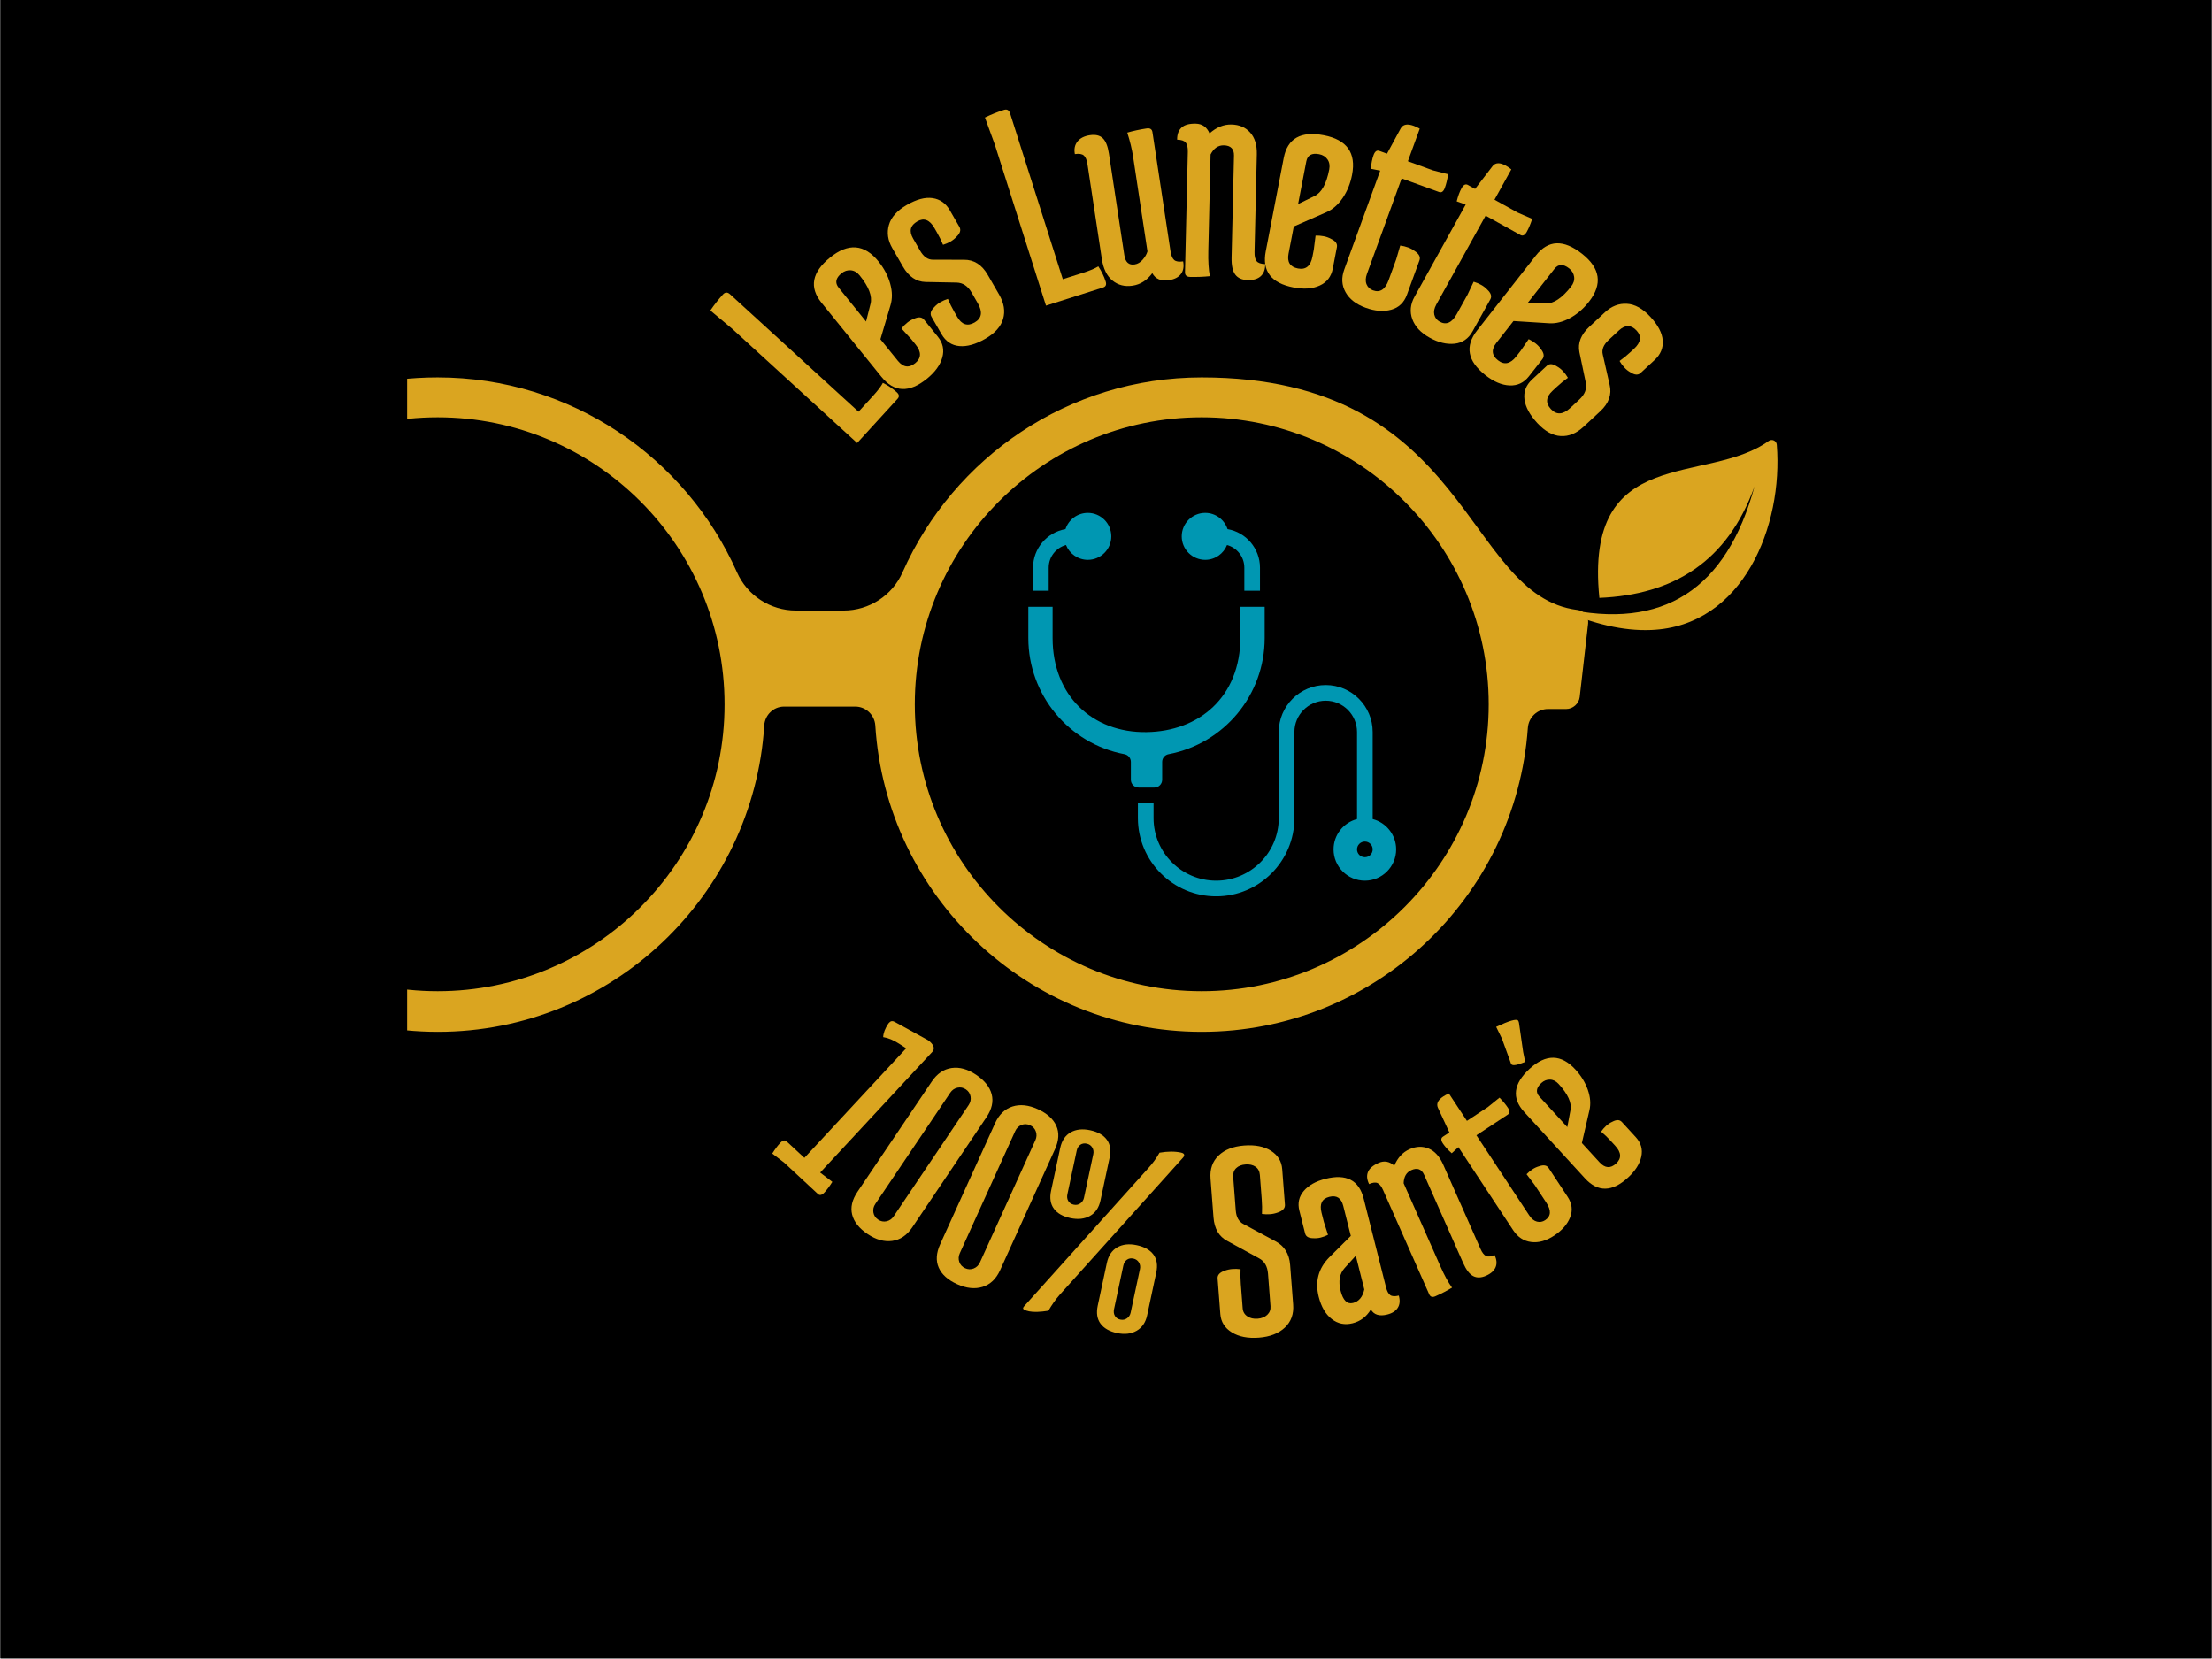 <svg xmlns="http://www.w3.org/2000/svg" xmlns:xlink="http://www.w3.org/1999/xlink" width="4608" zoomAndPan="magnify" viewBox="0 0 3456 2592" height="3456" preserveAspectRatio="xMidYMid meet" version="1.0"><defs><g/><clipPath id="13f6b01390"><path d="M 0.668 0 L 3455.332 0 L 3455.332 2591 L 0.668 2591 Z M 0.668 0 " clip-rule="nonzero"/></clipPath><clipPath id="707a4621ee"><path d="M 636.109 589 L 2482 589 L 2482 1613 L 636.109 1613 Z M 636.109 589 " clip-rule="nonzero"/></clipPath><clipPath id="bddbf87785"><path d="M 2439 687 L 2778 687 L 2778 985 L 2439 985 Z M 2439 687 " clip-rule="nonzero"/></clipPath><clipPath id="404b8ac40f"><path d="M 2819.887 699.566 L 2725.598 1039.859 L 2402.645 950.375 L 2496.934 610.082 Z M 2819.887 699.566 " clip-rule="nonzero"/></clipPath><clipPath id="8292fc1bb7"><path d="M 2725.535 1040.086 L 2819.824 699.793 L 2496.871 610.309 L 2402.582 950.598 Z M 2725.535 1040.086 " clip-rule="nonzero"/></clipPath><clipPath id="4752779266"><path d="M 1777 1070 L 2181.445 1070 L 2181.445 1400.336 L 1777 1400.336 Z M 1777 1070 " clip-rule="nonzero"/></clipPath><clipPath id="f1a07d8864"><path d="M 1846 801.316 L 1969 801.316 L 1969 923 L 1846 923 Z M 1846 801.316 " clip-rule="nonzero"/></clipPath><clipPath id="2028ee6425"><path d="M 1606.418 948 L 1976 948 L 1976 1231 L 1606.418 1231 Z M 1606.418 948 " clip-rule="nonzero"/></clipPath><clipPath id="aa3ed326cd"><path d="M 1614 801.316 L 1737 801.316 L 1737 923 L 1614 923 Z M 1614 801.316 " clip-rule="nonzero"/></clipPath></defs><g clip-path="url(#13f6b01390)"><path fill="#transparent" d="M 0.668 0 L 3455.332 0 L 3455.332 2591 L 0.668 2591 Z M 0.668 0 " fill-opacity="0" fill-rule="nonzero"/><path fill="#transparent" d="M 0.668 0 L 3455.332 0 L 3455.332 2591 L 0.668 2591 Z M 0.668 0 " fill-opacity="0" fill-rule="nonzero"/></g><g fill="#daa520" fill-opacity="1"><g transform="translate(1327.331, 705.12)"><g><path d="M 36.484 -86.422 C 44.18 -94.848 49.367 -101.695 52.047 -106.969 C 60.305 -102.852 67.594 -97.914 73.906 -92.156 C 77.645 -88.727 78.023 -85.379 75.047 -82.109 L 11.875 -12.984 L -183.203 -191.281 L -217.484 -220.016 C -211.379 -229.035 -204.801 -237.406 -197.75 -245.125 C -194.32 -248.875 -190.625 -248.93 -186.656 -245.297 L 14.047 -61.875 Z M 36.484 -86.422 "/></g></g></g><g fill="#daa520" fill-opacity="1"><g transform="translate(1391.942, 631.15)"><g><path d="M -48.797 -200.812 C -52.785 -205.738 -57.398 -208.422 -62.641 -208.859 C -67.891 -209.305 -72.734 -207.738 -77.172 -204.156 C -86.285 -196.781 -87.754 -189.273 -81.578 -181.641 L -38.812 -128.797 L -31.844 -156.438 C -28.789 -168.281 -34.441 -183.07 -48.797 -200.812 Z M -14.797 -42.438 L -108.391 -158.094 C -127.93 -182.238 -123.473 -205.82 -95.016 -228.844 C -66.566 -251.875 -41.379 -249.836 -19.453 -222.734 C -10.68 -211.898 -4.578 -200.332 -1.141 -188.031 C 2.285 -175.727 2.445 -164.445 -0.656 -154.188 L -16.391 -101.094 L 10.828 -67.469 C 19.191 -57.125 28.238 -55.883 37.969 -63.75 C 47.695 -71.625 47.879 -81.352 38.516 -92.938 L 31.641 -101.422 L 16.469 -117.906 C 19.082 -121.227 22.051 -124.234 25.375 -126.922 C 28.695 -129.617 32.234 -131.672 35.984 -133.078 C 43.086 -136.391 48.336 -135.953 51.734 -131.766 L 73.25 -105.172 C 81.227 -95.316 83.582 -84.477 80.312 -72.656 C 77.039 -60.832 69 -49.738 56.188 -39.375 C 28.594 -17.039 4.93 -18.062 -14.797 -42.438 Z M -14.797 -42.438 "/></g></g></g><g fill="#daa520" fill-opacity="1"><g transform="translate(1478.548, 558.919)"><g><path d="M 16.859 -64.031 C 23.973 -51.676 33.086 -48.703 44.203 -55.109 C 55.316 -61.516 57 -71.441 49.25 -84.891 L 39.516 -101.781 C 33.66 -111.938 25.898 -117.156 16.234 -117.438 L -32.578 -118.375 C -47.086 -118.789 -58.852 -126.82 -67.875 -142.469 L -84.484 -171.312 C -91.453 -183.383 -93.195 -195.453 -89.719 -207.516 C -86.25 -219.578 -76.895 -230 -61.656 -238.781 C -46.426 -247.57 -33.008 -251.102 -21.406 -249.375 C -9.801 -247.645 -0.836 -241.289 5.484 -230.312 L 20.438 -204.375 C 23.125 -199.707 21.656 -194.645 16.031 -189.188 C 13.375 -186.195 10.191 -183.633 6.484 -181.5 C 2.785 -179.363 -1.094 -177.676 -5.156 -176.438 C -7.812 -182.945 -11.117 -189.629 -15.078 -196.484 L -18.641 -202.672 C -26.078 -215.578 -35.008 -219.023 -45.438 -213.016 C -56.414 -206.691 -58.582 -197.766 -51.938 -186.234 L -41.016 -167.297 C -35.473 -157.68 -28.734 -152.969 -20.797 -153.156 L 27.547 -153.047 C 43.141 -153.254 55.523 -145.398 64.703 -129.484 L 82.516 -98.594 C 90.109 -85.414 92.172 -72.797 88.703 -60.734 C 85.234 -48.68 75.945 -38.301 60.844 -29.594 C 45.75 -20.895 32.207 -17.109 20.219 -18.234 C 8.227 -19.367 -1.016 -25.566 -7.516 -36.828 L -23.172 -64 C -25.867 -68.676 -24.395 -73.734 -18.75 -79.172 C -16.094 -82.172 -12.91 -84.738 -9.203 -86.875 C -5.504 -89.008 -1.629 -90.691 2.422 -91.922 C 5.086 -85.41 8.395 -78.723 12.344 -71.859 Z M 16.859 -64.031 "/></g></g></g><g fill="#daa520" fill-opacity="1"><g transform="translate(1579.916, 501.879)"><g/></g></g><g fill="#daa520" fill-opacity="1"><g transform="translate(1617.46, 482.832)"><g><path d="M 74.75 -56.672 C 85.625 -60.129 93.539 -63.477 98.5 -66.719 C 103.602 -59.031 107.453 -51.109 110.047 -42.953 C 111.578 -38.117 110.234 -35.031 106.016 -33.688 L 16.766 -5.328 L -63.266 -257.203 L -78.609 -299.203 C -68.828 -303.973 -58.953 -307.941 -48.984 -311.109 C -44.148 -312.648 -40.922 -310.852 -39.297 -305.719 L 43.047 -46.609 Z M 74.75 -56.672 "/></g></g></g><g fill="#daa520" fill-opacity="1"><g transform="translate(1709.241, 450.652)"><g><path d="M 61.156 -205.438 C 59.352 -217.344 56.305 -230.016 52.016 -243.453 C 61.234 -246.141 71.32 -248.312 82.281 -249.969 C 87.602 -250.781 90.617 -248.836 91.328 -244.141 L 119.547 -58.031 C 120.547 -51.457 122.438 -46.938 125.219 -44.469 C 128 -42.008 132.68 -41.281 139.266 -42.281 C 140.805 -34.176 139.641 -27.582 135.766 -22.5 C 131.891 -17.426 125.723 -14.25 117.266 -12.969 C 104.734 -11.07 96.004 -14.719 91.078 -23.906 C 82.848 -12.719 72.625 -6.195 60.406 -4.344 C 48.188 -2.488 37.688 -5.141 28.906 -12.297 C 20.125 -19.461 14.566 -30.723 12.234 -46.078 L -10.203 -194.109 C -11.203 -200.691 -13.086 -205.219 -15.859 -207.688 C -18.641 -210.156 -23.316 -210.891 -29.891 -209.891 C -31.398 -217.672 -30.07 -224.203 -25.906 -229.484 C -21.738 -234.766 -15.266 -238.066 -6.484 -239.391 C 2.285 -240.723 9.004 -239.176 13.672 -234.75 C 18.348 -230.332 21.562 -222.328 23.312 -210.734 L 47.406 -51.891 C 49.07 -40.922 54.453 -36.129 63.547 -37.516 C 68.242 -38.223 72.43 -40.695 76.109 -44.938 C 79.797 -49.188 82.27 -53.5 83.531 -57.875 Z M 61.156 -205.438 "/></g></g></g><g fill="#daa520" fill-opacity="1"><g transform="translate(1830.376, 430.053)"><g><path d="M 57.453 -37.641 C 57.098 -22.117 57.906 -9.102 59.875 1.406 C 50.332 2.445 40.02 2.844 28.938 2.594 C 23.562 2.457 20.93 0.008 21.047 -4.75 L 25.453 -192.906 C 25.609 -199.562 24.531 -204.344 22.219 -207.25 C 19.906 -210.156 15.422 -211.688 8.766 -211.844 C 8.648 -220.094 10.941 -226.379 15.641 -230.703 C 20.336 -235.035 27.754 -237.082 37.891 -236.844 C 48.023 -236.613 55.191 -231.531 59.391 -221.594 C 70.086 -231.176 81.531 -235.82 93.719 -235.531 C 105.914 -235.25 115.645 -231.055 122.906 -222.953 C 130.164 -214.859 133.625 -203.523 133.281 -188.953 L 129.703 -36.422 C 129.547 -29.766 130.617 -24.984 132.922 -22.078 C 135.223 -19.18 139.703 -17.656 146.359 -17.5 C 146.492 -9.25 144.211 -2.961 139.516 1.359 C 134.816 5.691 128.031 7.754 119.156 7.547 C 110.289 7.336 103.781 4.492 99.625 -0.984 C 95.477 -6.473 93.551 -15.395 93.844 -27.75 L 97.578 -186.938 C 97.816 -197.383 92.551 -202.734 81.781 -202.984 C 72.906 -203.191 65.977 -198.441 61 -188.734 Z M 57.453 -37.641 "/></g></g></g><g fill="#daa520" fill-opacity="1"><g transform="translate(1954.663, 431.499)"><g><path d="M 122.109 -166.719 C 123.305 -172.945 122.383 -178.211 119.344 -182.516 C 116.301 -186.816 111.984 -189.504 106.391 -190.578 C 94.867 -192.797 88.176 -189.082 86.312 -179.438 L 73.469 -112.672 L 99.109 -125.172 C 110.129 -130.473 117.797 -144.32 122.109 -166.719 Z M 22.922 -38.656 L 51.031 -184.75 C 56.906 -215.258 77.816 -227.055 113.766 -220.141 C 149.711 -213.223 164.391 -192.645 157.797 -158.406 C 155.16 -144.719 150.242 -132.598 143.047 -122.047 C 135.848 -111.492 127.328 -104.098 117.484 -99.859 L 66.734 -77.672 L 58.562 -35.188 C 56.039 -22.125 60.926 -14.41 73.219 -12.047 C 85.508 -9.68 93.066 -15.816 95.891 -30.453 L 97.953 -41.172 L 100.781 -63.375 C 105 -63.531 109.207 -63.203 113.406 -62.391 C 117.613 -61.586 121.461 -60.207 124.953 -58.25 C 132.066 -54.938 135.113 -50.633 134.094 -45.344 L 127.625 -11.75 C 125.227 0.695 118.457 9.477 107.312 14.594 C 96.164 19.719 82.504 20.723 66.328 17.609 C 31.461 10.898 16.992 -7.852 22.922 -38.656 Z M 22.922 -38.656 "/></g></g></g><g fill="#daa520" fill-opacity="1"><g transform="translate(2065.59, 451.026)"><g><path d="M 132.656 9.297 C 128.113 21.797 119.859 29.664 107.891 32.906 C 95.93 36.145 82.582 35.082 67.844 29.719 C 53.102 24.363 42.719 16.289 36.688 5.5 C 30.664 -5.281 29.984 -17.07 34.641 -29.875 L 90.844 -184.453 L 76.188 -187.266 C 76.914 -195.754 78.332 -202.898 80.438 -208.703 C 82.551 -214.516 85.539 -216.719 89.406 -215.312 L 101.469 -210.938 L 123 -250.656 C 126.562 -256.77 133.258 -258.039 143.094 -254.469 C 146.07 -253.383 149.238 -251.895 152.594 -250 L 134.078 -199.078 L 172.938 -184.953 L 196.984 -178.734 C 195.66 -170.441 193.941 -163.395 191.828 -157.594 C 189.723 -151.789 186.738 -149.594 182.875 -151 L 124.344 -172.281 L 70.094 -23.062 C 67.82 -16.82 67.625 -11.422 69.5 -6.859 C 71.383 -2.297 74.711 0.852 79.484 2.594 C 90.504 6.594 98.664 1.297 103.969 -13.297 L 115.828 -45.891 L 122.109 -67.375 C 126.305 -66.863 130.41 -65.875 134.422 -64.406 C 138.441 -62.945 142.023 -60.973 145.172 -58.484 C 151.66 -54.098 153.988 -49.375 152.156 -44.312 Z M 132.656 9.297 "/></g></g></g><g fill="#daa520" fill-opacity="1"><g transform="translate(2171.231, 487.511)"><g><path d="M 129.562 30.047 C 123.102 41.68 113.707 48.156 101.375 49.469 C 89.039 50.781 76.02 47.629 62.312 40.016 C 48.602 32.41 39.617 22.805 35.359 11.203 C 31.109 -0.391 32.289 -12.145 38.906 -24.062 L 118.719 -167.859 L 104.703 -172.938 C 106.766 -181.219 109.289 -188.055 112.281 -193.453 C 115.281 -198.859 118.578 -200.562 122.172 -198.562 L 133.406 -192.328 L 160.906 -228.172 C 165.395 -233.648 172.211 -233.852 181.359 -228.781 C 184.129 -227.238 187.02 -225.27 190.031 -222.875 L 163.734 -175.5 L 199.891 -155.422 L 222.656 -145.516 C 220.039 -137.535 217.234 -130.844 214.234 -125.438 C 211.234 -120.039 207.938 -118.336 204.344 -120.328 L 149.891 -150.562 L 72.844 -11.75 C 69.625 -5.938 68.582 -0.629 69.719 4.172 C 70.852 8.973 73.641 12.602 78.078 15.062 C 88.336 20.758 97.234 16.816 104.766 3.234 L 121.609 -27.094 L 131.188 -47.328 C 135.25 -46.148 139.148 -44.523 142.891 -42.453 C 146.629 -40.379 149.852 -37.867 152.562 -34.922 C 158.289 -29.566 159.852 -24.535 157.25 -19.828 Z M 129.562 30.047 "/></g></g></g><g fill="#daa520" fill-opacity="1"><g transform="translate(2269.766, 540.108)"><g><path d="M 184.859 -92.375 C 188.773 -97.363 190.363 -102.469 189.625 -107.688 C 188.883 -112.906 186.273 -117.273 181.797 -120.797 C 172.566 -128.035 164.922 -127.789 158.859 -120.062 L 116.891 -66.578 L 145.391 -65.953 C 157.617 -65.617 170.773 -74.426 184.859 -92.375 Z M 38.062 -23.891 L 129.906 -140.938 C 149.082 -165.375 173.066 -166.297 201.859 -143.703 C 230.66 -121.109 234.301 -96.098 212.781 -68.672 C 204.176 -57.703 194.258 -49.172 183.031 -43.078 C 171.801 -36.984 160.836 -34.305 150.141 -35.047 L 94.891 -38.547 L 68.188 -4.5 C 59.969 5.957 60.781 15.051 70.625 22.781 C 80.469 30.508 89.988 28.516 99.188 16.797 L 105.922 8.219 L 118.609 -10.234 C 122.43 -8.441 126.023 -6.223 129.391 -3.578 C 132.754 -0.941 135.547 2.039 137.766 5.375 C 142.578 11.57 143.32 16.789 140 21.031 L 118.875 47.953 C 111.039 57.922 100.992 62.629 88.734 62.078 C 76.484 61.523 63.879 56.16 50.922 45.984 C 22.984 24.078 18.695 0.785 38.062 -23.891 Z M 38.062 -23.891 "/></g></g></g><g fill="#daa520" fill-opacity="1"><g transform="translate(2359.529, 608.377)"><g><path d="M 66.188 2.125 C 55.727 11.82 54.863 21.375 63.594 30.781 C 72.32 40.188 82.379 39.613 93.766 29.062 L 108.047 15.797 C 116.641 7.828 119.992 -0.895 118.109 -10.375 L 108.125 -58.188 C 105.289 -72.406 110.492 -85.66 123.734 -97.953 L 148.125 -120.578 C 158.344 -130.066 169.719 -134.461 182.25 -133.766 C 194.781 -133.078 207.023 -126.285 218.984 -113.391 C 230.953 -100.504 237.391 -88.211 238.297 -76.516 C 239.203 -64.816 235.008 -54.656 225.719 -46.031 L 203.766 -25.672 C 199.816 -22.004 194.562 -22.316 188 -26.609 C 184.477 -28.523 181.266 -31.051 178.359 -34.188 C 175.453 -37.32 172.945 -40.723 170.844 -44.391 C 176.602 -48.441 182.383 -53.16 188.188 -58.547 L 193.422 -63.406 C 204.336 -73.539 205.695 -83.02 197.5 -91.844 C 188.883 -101.125 179.695 -101.238 169.938 -92.188 L 153.922 -77.312 C 145.785 -69.77 142.695 -62.148 144.656 -54.453 L 155.328 -7.312 C 159.023 7.852 154.141 21.688 140.672 34.188 L 114.531 58.438 C 103.383 68.781 91.539 73.602 79 72.906 C 66.469 72.219 54.273 65.484 42.422 52.703 C 30.566 39.93 23.852 27.578 22.281 15.641 C 20.719 3.703 24.703 -6.688 34.234 -15.531 L 57.219 -36.859 C 61.176 -40.535 66.43 -40.227 72.984 -35.938 C 76.504 -34.008 79.719 -31.477 82.625 -28.344 C 85.539 -25.219 88.047 -21.816 90.141 -18.141 C 84.391 -14.109 78.613 -9.398 72.812 -4.016 Z M 66.188 2.125 "/></g></g></g><g fill="#daa520" fill-opacity="1"><g transform="translate(1199.549, 1792.682)"><g><path d="M 253.406 -165.141 C 260 -159.023 261.156 -153.66 256.875 -149.047 L 81.906 39.281 L 82.234 39.594 L 100.875 53.844 C 96.676 60.57 92.586 66.078 88.609 70.359 C 84.629 74.641 81.211 75.453 78.359 72.797 L 25.672 23.859 L 7.031 9.594 C 11.227 2.875 15.316 -2.625 19.297 -6.906 C 23.273 -11.188 26.691 -12 29.547 -9.344 L 57.203 16.344 L 216.266 -154.859 L 205.531 -161.781 C 196.625 -167.602 188.223 -171.109 180.328 -172.297 C 180.516 -178.66 183.223 -185.758 188.453 -193.594 C 189.055 -194.25 189.566 -194.797 189.984 -195.234 C 192.223 -197.648 194.969 -197.961 198.219 -196.172 L 249.812 -167.844 C 251.113 -167.062 252.312 -166.16 253.406 -165.141 Z M 253.406 -165.141 "/></g></g></g><g fill="#daa520" fill-opacity="1"><g transform="translate(1303.171, 1887.366)"><g><path d="M 36.5 -25.25 L 152.516 -197.453 C 160.879 -209.867 171.258 -216.957 183.656 -218.719 C 196.051 -220.488 208.832 -216.938 222 -208.062 C 235.164 -199.195 243.234 -189.066 246.203 -177.672 C 249.18 -166.273 246.488 -154.363 238.125 -141.938 L 122.125 30.25 C 113.75 42.676 103.301 49.734 90.781 51.422 C 78.27 53.109 65.43 49.516 52.266 40.641 C 39.109 31.773 31.098 21.68 28.234 10.359 C 25.379 -0.961 28.133 -12.832 36.5 -25.25 Z M 181.484 -180.094 L 64.469 -6.406 C 61.625 -2.188 60.602 2.266 61.406 6.953 C 62.219 11.648 64.672 15.379 68.766 18.141 C 72.867 20.898 77.25 21.773 81.906 20.766 C 86.562 19.754 90.312 17.141 93.156 12.922 L 210.172 -160.766 C 213.016 -164.992 214.031 -169.457 213.219 -174.156 C 212.414 -178.863 209.961 -182.598 205.859 -185.359 C 201.766 -188.117 197.391 -188.988 192.734 -187.969 C 188.078 -186.945 184.328 -184.32 181.484 -180.094 Z M 181.484 -180.094 "/></g></g></g><g fill="#daa520" fill-opacity="1"><g transform="translate(1437.084, 1974.994)"><g><path d="M 31.812 -30.969 L 117.578 -220.047 C 123.766 -233.68 132.82 -242.398 144.75 -246.203 C 156.676 -250.004 169.867 -248.625 184.328 -242.062 C 198.785 -235.508 208.426 -226.859 213.25 -216.109 C 218.082 -205.367 217.406 -193.176 211.219 -179.531 L 125.453 9.547 C 119.266 23.18 110.141 31.867 98.078 35.609 C 86.016 39.348 72.754 37.938 58.297 31.375 C 43.836 24.82 34.258 16.203 29.562 5.516 C 24.875 -5.16 25.625 -17.32 31.812 -30.969 Z M 149.031 -207.75 L 62.516 -17.047 C 60.41 -12.398 60.145 -7.828 61.719 -3.328 C 63.289 1.16 66.328 4.426 70.828 6.469 C 75.336 8.508 79.801 8.645 84.219 6.875 C 88.645 5.102 91.91 1.895 94.016 -2.75 L 180.531 -193.453 C 182.633 -198.098 182.895 -202.672 181.312 -207.172 C 179.738 -211.68 176.695 -214.957 172.188 -217 C 167.688 -219.039 163.227 -219.172 158.812 -217.391 C 154.395 -215.609 151.133 -212.395 149.031 -207.75 Z M 149.031 -207.75 "/></g></g></g><g fill="#daa520" fill-opacity="1"><g transform="translate(1589.931, 2044.967)"><g><path d="M 52.266 -184.609 L 66.516 -251.406 C 68.953 -262.832 74.359 -270.945 82.734 -275.75 C 91.117 -280.551 101.316 -281.672 113.328 -279.109 C 125.336 -276.547 134.016 -271.625 139.359 -264.344 C 144.703 -257.07 146.156 -247.727 143.719 -236.312 L 129.453 -169.5 C 127.016 -158.07 121.531 -149.973 113 -145.203 C 104.477 -140.441 94.285 -139.328 82.422 -141.859 C 70.566 -144.391 61.961 -149.289 56.609 -156.562 C 51.266 -163.832 49.816 -173.18 52.266 -184.609 Z M 92.297 -247.297 L 77.766 -179.172 C 76.879 -175.066 77.344 -171.52 79.156 -168.531 C 80.969 -165.539 83.781 -163.633 87.594 -162.812 C 91.406 -162 94.832 -162.645 97.875 -164.75 C 100.926 -166.863 102.863 -169.828 103.688 -173.641 L 118.219 -241.766 C 119.031 -245.578 118.473 -249.062 116.547 -252.219 C 114.629 -255.375 111.766 -257.359 107.953 -258.172 C 104.141 -258.992 100.797 -258.41 97.922 -256.422 C 95.047 -254.43 93.172 -251.391 92.297 -247.297 Z M 125.141 -5 L 139.406 -71.797 C 141.844 -83.223 147.242 -91.336 155.609 -96.141 C 163.984 -100.941 174.18 -102.062 186.203 -99.5 C 198.223 -96.938 206.898 -92.02 212.234 -84.75 C 217.578 -77.477 219.031 -68.133 216.594 -56.719 L 202.328 10.094 C 199.953 21.227 194.488 29.254 185.938 34.172 C 177.383 39.086 167.172 40.281 155.297 37.75 C 143.43 35.219 134.828 30.316 129.484 23.047 C 124.148 15.773 122.703 6.426 125.141 -5 Z M 165.172 -67.688 L 150.625 0.438 C 149.75 4.539 150.219 8.086 152.031 11.078 C 153.844 14.066 156.656 15.969 160.469 16.781 C 164.281 17.594 167.711 16.941 170.766 14.828 C 173.816 12.723 175.75 9.77 176.562 5.969 L 191.109 -62.156 C 191.922 -65.969 191.363 -69.453 189.438 -72.609 C 187.508 -75.773 184.641 -77.766 180.828 -78.578 C 177.016 -79.391 173.672 -78.801 170.797 -76.812 C 167.922 -74.82 166.047 -71.781 165.172 -67.688 Z M 255.234 -244.203 C 259.047 -243.391 260.703 -241.812 260.203 -239.469 C 260.016 -238.594 259.5 -237.641 258.656 -236.609 L 65.234 -21.453 C 59.148 -14.484 53.438 -6.363 48.094 2.906 C 34.781 4.969 24.754 5.281 18.016 3.844 C 11.285 2.406 8.141 0.66 8.578 -1.391 C 8.766 -2.273 9.453 -3.352 10.641 -4.625 L 204.062 -219.766 C 211.27 -227.711 217.129 -235.801 221.641 -244.031 C 234.367 -246.219 245.566 -246.273 255.234 -244.203 Z M 255.234 -244.203 "/></g></g></g><g fill="#daa520" fill-opacity="1"><g transform="translate(1823.961, 2086.073)"><g/></g></g><g fill="#daa520" fill-opacity="1"><g transform="translate(1896.459, 2090.825)"><g><path d="M -0.5 -188.812 L -5.141 -249.297 C -6.285 -264.234 -2.102 -276.273 7.406 -285.422 C 16.926 -294.566 30.273 -299.797 47.453 -301.109 C 64.629 -302.422 78.586 -299.66 89.328 -292.828 C 100.066 -285.992 105.906 -276.453 106.844 -264.203 L 111.109 -208.641 C 111.516 -203.266 107.914 -199.234 100.312 -196.547 C 96.227 -195.023 92.094 -194.102 87.906 -193.781 C 83.727 -193.457 79.508 -193.594 75.25 -194.188 C 75.602 -201.414 75.473 -209.055 74.859 -217.109 L 71.938 -255.203 C 71.5 -260.891 69.219 -265.148 65.094 -267.984 C 60.969 -270.828 55.77 -272.008 49.5 -271.531 C 43.227 -271.051 38.344 -269.098 34.844 -265.672 C 31.352 -262.254 29.828 -257.703 30.266 -252.016 L 34.281 -199.594 C 35.082 -189.133 39.078 -182.078 46.266 -178.422 L 96.109 -151.594 C 110.18 -144.258 117.883 -131.926 119.219 -114.594 L 123.953 -52.766 C 125.098 -37.828 120.766 -25.773 110.953 -16.609 C 101.141 -7.441 87.645 -2.203 70.469 -0.891 C 53.289 0.422 39.18 -2.328 28.141 -9.141 C 17.109 -15.961 11.125 -25.492 10.188 -37.734 L 5.922 -93.312 C 5.516 -98.688 9.109 -102.719 16.703 -105.406 C 20.797 -106.914 24.93 -107.828 29.109 -108.141 C 33.297 -108.461 37.52 -108.336 41.781 -107.766 C 41.426 -100.516 41.555 -92.863 42.172 -84.812 L 45.094 -46.719 C 45.508 -41.332 47.938 -37.16 52.375 -34.203 C 56.812 -31.242 62.164 -30.004 68.438 -30.484 C 74.707 -30.961 79.734 -33 83.516 -36.594 C 87.297 -40.188 88.977 -44.676 88.562 -50.062 L 84.688 -100.688 C 83.789 -112.344 79.113 -120.398 70.656 -124.859 L 20.797 -152.141 C 7.953 -158.961 0.852 -171.188 -0.5 -188.812 Z M -0.5 -188.812 "/></g></g></g><g fill="#daa520" fill-opacity="1"><g transform="translate(2063.028, 2075.471)"><g><path d="M 37.859 -94.344 C 29.879 -85.551 27.773 -73.672 31.547 -58.703 C 35.316 -43.734 41.773 -37.398 50.922 -39.703 C 60.078 -42.016 65.953 -49.062 68.547 -60.844 L 55.266 -113.578 Z M 7.844 -233.703 C 40.383 -241.898 60.281 -231.617 67.531 -202.859 L 102.453 -64.281 C 103.984 -58.176 106.172 -54.094 109.016 -52.031 C 111.859 -49.977 116.328 -49.719 122.422 -51.25 C 124.598 -43.758 124.094 -37.445 120.906 -32.312 C 117.727 -27.188 112.219 -23.641 104.375 -21.672 C 92.176 -18.598 83.633 -21.234 78.75 -29.578 C 72.008 -18.297 62.535 -11.117 50.328 -8.047 C 38.129 -4.973 27.227 -7.172 17.625 -14.641 C 8.031 -22.109 1.254 -33.688 -2.703 -49.375 C -8.703 -73.195 -3.219 -93.738 13.75 -111 L 47.469 -144.516 L 35.609 -191.562 C 32.535 -203.77 25.258 -208.426 13.781 -205.531 C 2.312 -202.645 -1.703 -194.375 1.734 -180.719 L 5.359 -166.344 L 11.812 -146.188 C 8.258 -144.363 4.52 -142.957 0.594 -141.969 C -3.32 -140.977 -7.172 -140.625 -10.953 -140.906 C -18.359 -140.895 -22.68 -143.363 -23.922 -148.312 L -32.938 -184.031 C -35.863 -195.656 -33.57 -205.891 -26.062 -214.734 C -18.562 -223.578 -7.258 -229.898 7.844 -233.703 Z M 7.844 -233.703 "/></g></g></g><g fill="#daa520" fill-opacity="1"><g transform="translate(2216.87, 2034.728)"><g><path d="M 34 -55.328 C 39.938 -41.91 45.863 -31.109 51.781 -22.922 C 44.051 -18.18 35.391 -13.691 25.797 -9.453 C 21.148 -7.391 17.914 -8.41 16.094 -12.516 L -55.922 -175.25 C -58.473 -181.008 -61.32 -184.664 -64.469 -186.219 C -67.613 -187.781 -72.066 -187.285 -77.828 -184.734 C -81.254 -191.734 -81.832 -198.031 -79.562 -203.625 C -77.289 -209.227 -71.77 -213.969 -63 -217.844 C -54.227 -221.727 -46.047 -220.27 -38.453 -213.469 C -33.172 -225.969 -25.254 -234.551 -14.703 -239.219 C -4.148 -243.883 5.859 -244.219 15.328 -240.219 C 24.797 -236.219 32.32 -227.914 37.906 -215.312 L 96.281 -83.391 C 98.82 -77.629 101.664 -73.973 104.812 -72.422 C 107.957 -70.879 112.41 -71.379 118.172 -73.922 C 121.586 -66.922 122.16 -60.625 119.891 -55.031 C 117.617 -49.438 112.645 -44.941 104.969 -41.547 C 97.301 -38.148 90.586 -37.957 84.828 -40.969 C 79.066 -43.988 73.82 -50.844 69.094 -61.531 L 8.172 -199.203 C 4.172 -208.234 -2.488 -210.688 -11.812 -206.562 C -19.477 -203.176 -23.488 -196.332 -23.844 -186.031 Z M 34 -55.328 "/></g></g></g><g fill="#daa520" fill-opacity="1"><g transform="translate(2367.305, 1965.239)"><g><path d="M 81.891 -95.422 C 88.816 -84.922 90.133 -74.219 85.844 -63.312 C 81.551 -52.406 73.211 -42.867 60.828 -34.703 C 48.453 -26.547 36.469 -23.223 24.875 -24.734 C 13.289 -26.242 3.953 -32.379 -3.141 -43.141 L -88.719 -172.969 L -99.125 -163.422 C -105.156 -168.785 -109.773 -173.898 -112.984 -178.766 C -116.203 -183.641 -116.18 -187.145 -112.922 -189.281 L -102.812 -195.953 L -120.797 -234.703 C -123.43 -240.879 -120.625 -246.688 -112.375 -252.125 C -109.863 -253.77 -106.941 -255.328 -103.609 -256.797 L -75.406 -214.016 L -42.766 -235.531 L -24.484 -250.297 C -18.953 -244.609 -14.578 -239.328 -11.359 -234.453 C -8.148 -229.578 -8.172 -226.066 -11.422 -223.922 L -60.578 -191.516 L 22.031 -66.188 C 25.5 -60.938 29.492 -57.738 34.016 -56.594 C 38.535 -55.457 42.797 -56.207 46.797 -58.844 C 56.047 -64.938 56.629 -74.109 48.547 -86.359 L 30.484 -113.766 L 17.766 -130.656 C 20.516 -133.551 23.578 -136.109 26.953 -138.328 C 30.336 -140.555 33.859 -142.16 37.516 -143.141 C 44.516 -145.598 49.414 -144.703 52.219 -140.453 Z M 81.891 -95.422 "/></g></g></g><g fill="#daa520" fill-opacity="1"><g transform="translate(2492.775, 1880.259)"><g><path d="M -87.453 -166.719 L -44.047 -119.328 L -39.062 -145.812 C -36.863 -157.164 -43.047 -170.797 -57.609 -186.703 C -61.66 -191.129 -66.176 -193.395 -71.156 -193.5 C -76.145 -193.602 -80.625 -191.836 -84.594 -188.203 C -92.77 -180.723 -93.723 -173.562 -87.453 -166.719 Z M -111.391 -142.938 C -131.223 -164.594 -128.379 -187.102 -102.859 -210.469 C -77.348 -233.844 -53.461 -233.379 -31.203 -209.078 C -22.305 -199.359 -15.879 -188.789 -11.922 -177.375 C -7.961 -165.957 -7.156 -155.32 -9.5 -145.469 L -21.281 -94.453 L 6.328 -64.297 C 14.828 -55.016 23.441 -54.367 32.172 -62.359 C 40.898 -70.348 40.508 -79.535 31 -89.922 L 24.031 -97.547 C 18.969 -103.078 13.875 -107.961 8.75 -112.203 C 11.008 -115.504 13.629 -118.52 16.609 -121.25 C 19.598 -123.988 22.828 -126.129 26.297 -127.672 C 32.805 -131.191 37.785 -131.07 41.234 -127.312 L 63.078 -103.453 C 71.172 -94.617 74.008 -84.531 71.594 -73.188 C 69.188 -61.844 62.242 -50.91 50.766 -40.391 C 26.016 -17.723 3.625 -17.328 -16.406 -39.203 Z M -155.172 -275.938 C -135.023 -285.438 -123.641 -288.75 -121.016 -285.875 C -120.41 -285.219 -119.926 -284.031 -119.562 -282.312 L -113 -236.531 L -109.859 -221.141 C -121.953 -216.148 -129.113 -214.867 -131.344 -217.297 C -131.945 -217.961 -132.332 -218.832 -132.5 -219.906 L -146.125 -257.391 Z M -155.172 -275.938 "/></g></g></g><g clip-path="url(#707a4621ee)"><path fill="#daa520" d="M 2464.598 952.996 C 2286.145 930.766 2298.43 589.652 1877.453 589.652 C 1669.156 589.652 1489.824 714.863 1410.25 893.902 C 1394.16 930.473 1357.883 953.875 1318.098 953.875 L 1243.496 953.875 C 1203.711 953.875 1167.434 930.473 1151.344 893.902 C 1071.773 714.863 892.148 589.652 683.852 589.652 C 338.645 589.652 216.359 909.992 81.785 950.07 C 66.574 954.461 57.211 969.379 59.551 985.18 L 75.934 1094.301 C 76.812 1101.027 83.25 1106.586 89.977 1106.586 L 142.637 1106.586 C 159.312 1106.586 173.062 1119.457 174.23 1136.133 C 192.367 1401.477 414.121 1612.109 684.145 1612.109 C 955.043 1612.109 1177.383 1400.012 1194.059 1133.207 C 1195.227 1116.824 1208.684 1103.953 1225.066 1103.953 L 1336.234 1103.953 C 1352.617 1103.953 1366.367 1116.824 1367.539 1133.207 C 1384.215 1400.012 1606.551 1612.109 1877.453 1612.109 C 2147.184 1612.109 2368.348 1402.352 2387.074 1137.305 C 2388.242 1120.629 2401.992 1107.758 2418.668 1107.758 L 2447.047 1107.758 C 2457.578 1107.758 2466.938 1099.273 2468.109 1089.031 L 2481.273 974.062 C 2482.445 963.531 2475.129 954.168 2464.598 952.996 Z M 683.852 1548.629 C 436.648 1548.629 235.668 1347.645 235.668 1100.441 C 235.668 853.238 436.648 651.965 683.852 651.965 C 931.055 651.965 1132.035 852.945 1132.035 1100.441 C 1132.328 1347.645 931.055 1548.629 683.852 1548.629 Z M 1877.453 1548.629 C 1630.246 1548.629 1429.266 1347.645 1429.266 1100.441 C 1429.266 853.238 1630.246 651.965 1877.453 651.965 C 2124.656 651.965 2325.93 852.945 2325.93 1100.441 C 2325.93 1347.645 2124.656 1548.629 1877.453 1548.629 Z M 1877.453 1548.629 " fill-opacity="1" fill-rule="nonzero"/></g><g clip-path="url(#bddbf87785)"><g clip-path="url(#404b8ac40f)"><g clip-path="url(#8292fc1bb7)"><path fill="#daa520" d="M 2741.309 759.676 C 2697.547 920.414 2598.715 985.832 2441.508 950.215 C 2439.535 949.766 2438.637 952.59 2440.492 953.398 C 2489.203 974.605 2535.785 986.02 2579.516 984.285 C 2723.836 978.543 2786.109 821.371 2776.004 694.812 C 2775.5 688.504 2768.434 685.297 2763.305 689.004 C 2666.773 758.793 2474.5 692.379 2498.828 934.09 C 2614.191 929.355 2699.184 877.668 2741.309 759.676 " fill-opacity="1" fill-rule="evenodd"/></g></g></g><g clip-path="url(#4752779266)"><path fill="#0097b2" d="M 2144.656 1279.719 L 2144.656 1143.676 C 2144.656 1103.223 2111.742 1070.312 2071.293 1070.312 C 2030.84 1070.312 1997.93 1103.223 1997.93 1143.676 L 1997.93 1278.172 C 1997.93 1332.109 1954.051 1375.988 1900.113 1375.988 C 1846.18 1375.988 1802.297 1332.105 1802.297 1278.172 L 1802.297 1254.941 L 1777.844 1254.941 L 1777.844 1278.172 C 1777.844 1345.59 1832.695 1400.441 1900.113 1400.441 C 1967.535 1400.441 2022.387 1345.59 2022.387 1278.172 L 2022.387 1143.672 C 2022.387 1116.707 2044.324 1094.766 2071.293 1094.766 C 2098.262 1094.766 2120.203 1116.707 2120.203 1143.672 L 2120.203 1279.719 C 2099.133 1285.16 2083.523 1304.332 2083.523 1327.078 C 2083.523 1354.047 2105.461 1375.984 2132.43 1375.984 C 2159.398 1375.984 2181.34 1354.047 2181.34 1327.078 C 2181.336 1304.332 2165.727 1285.164 2144.656 1279.719 Z M 2132.43 1339.305 C 2125.676 1339.305 2120.199 1333.832 2120.199 1327.078 C 2120.199 1320.328 2125.676 1314.852 2132.43 1314.852 C 2139.18 1314.852 2144.656 1320.328 2144.656 1327.078 C 2144.656 1333.832 2139.18 1339.305 2132.43 1339.305 Z M 2132.43 1339.305 " fill-opacity="1" fill-rule="nonzero"/></g><g clip-path="url(#f1a07d8864)"><path fill="#0097b2" d="M 1882.996 874.68 C 1898.449 874.68 1911.691 865.07 1917.086 851.516 C 1932.652 855.762 1944.133 870.016 1944.133 886.906 L 1944.133 922.852 L 1968.586 922.852 L 1968.586 886.906 C 1968.586 856.754 1946.637 831.645 1917.883 826.68 C 1913.102 811.977 1899.273 801.316 1882.996 801.316 C 1862.77 801.316 1846.316 817.77 1846.316 837.996 C 1846.316 858.223 1862.77 874.68 1882.996 874.68 Z M 1882.996 874.68 " fill-opacity="1" fill-rule="nonzero"/></g><g clip-path="url(#2028ee6425)"><path fill="#0097b2" d="M 1803.52 1230.484 C 1810.262 1230.484 1815.75 1225 1815.75 1218.258 L 1815.75 1190.371 C 1815.75 1184.492 1819.93 1179.449 1825.703 1178.355 C 1912.746 1161.891 1975.922 1085.598 1975.922 996.949 L 1975.922 948.043 L 1938.02 948.043 L 1938.02 995.211 C 1938.02 1089.695 1872.84 1142.727 1791.293 1143.867 C 1706.211 1145.059 1644.57 1086.309 1644.57 996.949 L 1644.57 948.043 L 1606.664 948.043 L 1606.664 996.949 C 1606.664 1085.598 1669.84 1161.891 1756.887 1178.355 C 1762.66 1179.449 1766.84 1184.492 1766.84 1190.371 L 1766.84 1218.258 C 1766.84 1225 1772.324 1230.484 1779.066 1230.484 Z M 1803.52 1230.484 " fill-opacity="1" fill-rule="nonzero"/></g><g clip-path="url(#aa3ed326cd)"><path fill="#0097b2" d="M 1638.457 886.906 C 1638.457 870.016 1649.938 855.762 1665.504 851.516 C 1670.898 865.07 1684.141 874.68 1699.59 874.68 C 1719.816 874.68 1736.27 858.223 1736.27 838 C 1736.27 817.773 1719.816 801.316 1699.59 801.316 C 1683.316 801.316 1669.488 811.977 1664.707 826.68 C 1635.949 831.645 1614.004 856.754 1614.004 886.906 L 1614.004 922.852 L 1638.457 922.852 Z M 1638.457 886.906 " fill-opacity="1" fill-rule="nonzero"/></g></svg>